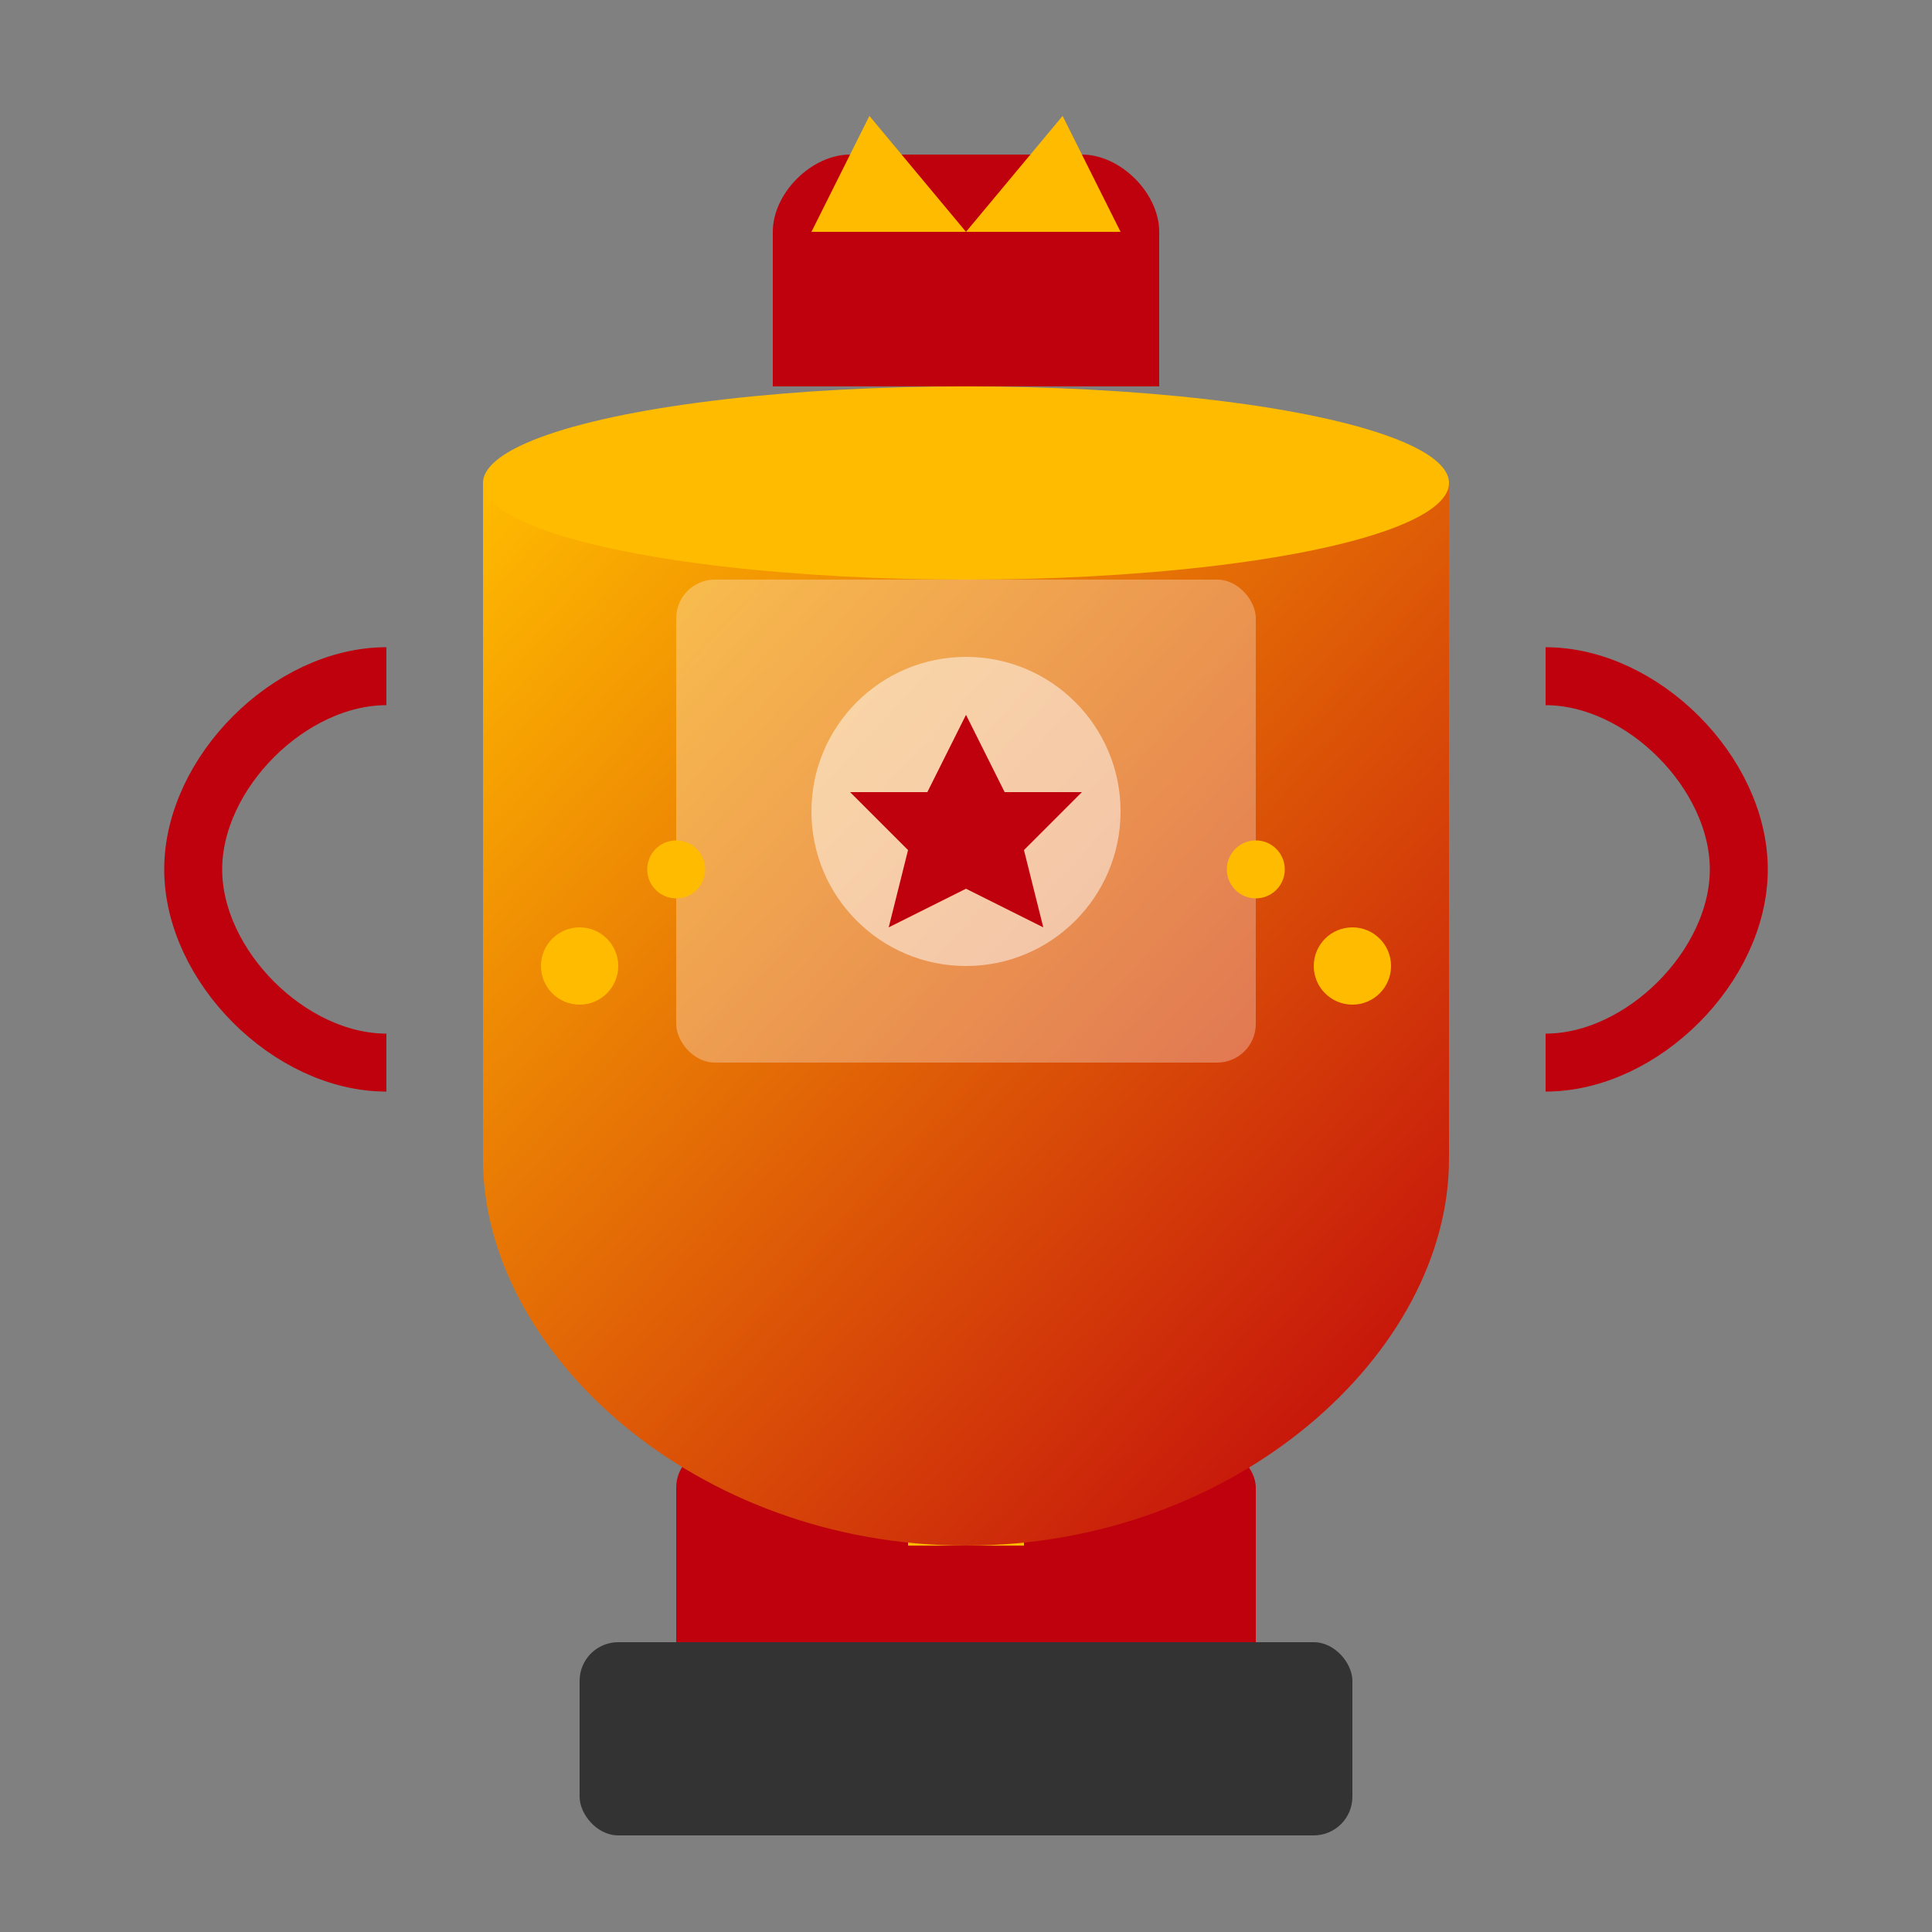 <svg width="100" height="100" viewBox="0 0 100 100" fill="none" xmlns="http://www.w3.org/2000/svg">
  <rect x="0" y="0" width="100" height="100" fill="#808080" stroke="none"/>
  <defs>
    <linearGradient id="trophy-gradient" x1="0%" y1="0%" x2="100%" y2="100%">
      <stop offset="0%" style="stop-color:#ffbb00"/>
      <stop offset="100%" style="stop-color:#bf000d"/>
    </linearGradient>
  </defs>
  
  <!-- Trophy base -->
  <rect x="35" y="75" width="30" height="20" rx="2" fill="#bf000d"/>
  <rect x="30" y="85" width="40" height="10" rx="2" fill="#333"/>
  
  <!-- Trophy stem -->
  <rect x="47" y="60" width="6" height="20" fill="#ffbb00"/>
  
  <!-- Trophy cup -->
  <path d="M25 25h50v35c0 10-11 20-25 20s-25-10-25-20V25z" fill="url(#trophy-gradient)"/>
  <ellipse cx="50" cy="25" rx="25" ry="5" fill="#ffbb00"/>
  
  <!-- Trophy handles -->
  <path d="M20 35c-5 0-10 5-10 10s5 10 10 10" stroke="#bf000d" stroke-width="3" fill="none"/>
  <path d="M80 35c5 0 10 5 10 10s-5 10-10 10" stroke="#bf000d" stroke-width="3" fill="none"/>
  
  <!-- Trophy details -->
  <rect x="35" y="30" width="30" height="25" rx="2" fill="#fff" opacity="0.3"/>
  <circle cx="50" cy="42" r="8" fill="#fff" opacity="0.5"/>
  
  <!-- Star inside -->
  <path d="M50 37l2 4h4l-3 3 1 4-4-2-4 2 1-4-3-3h4l2-4z" fill="#bf000d"/>
  
  <!-- Achievement ribbon -->
  <path d="M40 20v-8c0-2 2-4 4-4h12c2 0 4 2 4 4v8" fill="#bf000d"/>
  <path d="M42 12l3-6 5 6 5-6 3 6" fill="#ffbb00"/>
  
  <!-- Excellence indicators -->
  <circle cx="30" cy="50" r="2" fill="#ffbb00"/>
  <circle cx="70" cy="50" r="2" fill="#ffbb00"/>
  <circle cx="35" cy="45" r="1.5" fill="#ffbb00"/>
  <circle cx="65" cy="45" r="1.5" fill="#ffbb00"/>
</svg>

